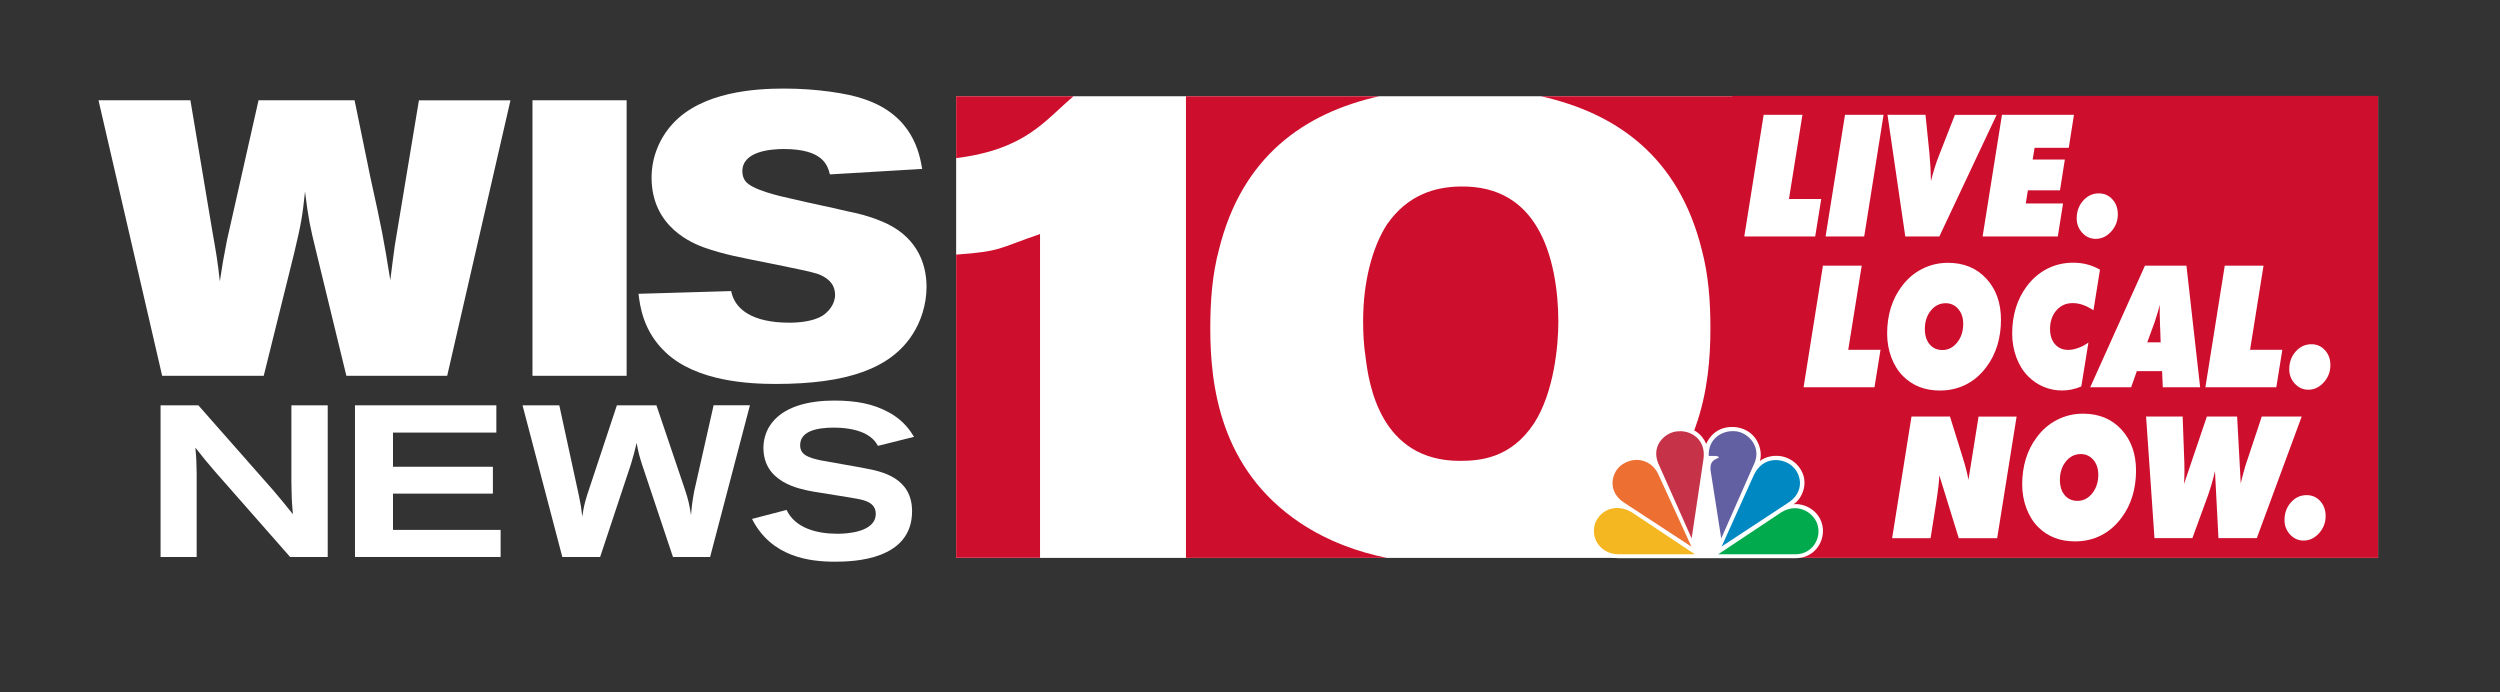 <?xml version="1.0" encoding="utf-8"?>
<!-- Generator: Adobe Illustrator 25.3.1, SVG Export Plug-In . SVG Version: 6.00 Build 0)  -->
<svg version="1.1" id="Layer_1" xmlns="http://www.w3.org/2000/svg" xmlns:xlink="http://www.w3.org/1999/xlink" x="0px" y="0px"
	 viewBox="0 0 679.47 188.08" style="enable-background:new 0 0 679.47 188.08;" xml:space="preserve">
<rect x="0" y="0" width="679.47" height="188.08" fill="#333333" stroke="none"/>
<style type="text/css">
	.st0{fill:#FFFFFF;}
	.st1{fill:#CE0E2D;}
	.st2{fill:#ED6F31;}
	.st3{fill:#C63247;}
	.st4{fill:#635FA3;}
	.st5{fill:#0088C3;}
	.st6{fill:#01AA4D;}
	.st7{fill:#F5B721;}
</style>
<g>
	<rect x="259.87" y="26.16" class="st0" width="386.47" height="125.47"/>
	<rect x="470.83" y="26.06" class="st1" width="175.51" height="125.56"/>
	<path class="st1" d="M440.54,141.99c21.61-14.54,24.33-37.1,24.33-52.74c0-7.28-0.51-14.55-2.37-21.46
		c-6.28-25.22-23.19-37.06-43.71-41.63h52.71v125.46"/>
	<g>
		<path class="st1" d="M374.86,26.16h-52.53v125.46h54.57c-7.66-1.56-15.93-4.41-23.72-9.63c-21.53-14.54-24.24-37.1-24.24-52.74
			c0-7.28,0.51-14.55,2.37-21.46C337.56,42.57,354.42,30.73,374.86,26.16z"/>
		<path class="st1" d="M423.54,87.43c0-8-1.36-18.36-5.77-25.64c-3.55-6-9.83-11.45-21.35-11.09c-6.1,0.18-13.73,2.01-19.5,10.36
			c-4.07,6.37-6.44,15.83-6.44,26.2c0,3.27,0.16,6.54,0.67,9.82c0.85,7.08,3.9,28.18,25.6,28.18c5.59,0,13.9-0.72,20.17-10.18
			C422.35,106.71,423.54,93.98,423.54,87.43z"/>
		<path class="st1" d="M282.67,63.61c-11.51,3.93-10.41,4.7-22.8,5.59v82.41h22.8V63.61z"/>
		<path class="st1" d="M291.77,26.16h-31.9v16.82C278.79,40.59,283.82,32.87,291.77,26.16z"/>
	</g>
	<g>
		<path class="st0" d="M26.77,27.25h24.98l5.97,35.64c1.11,6.26,1.42,8.06,2.03,13.58c0.71-4.77,0.91-5.84,1.93-11.14l8.59-38.08
			h26.1l4.35,21.21c3.03,13.68,3.54,16.34,5.36,27.69c0.51-4.25,0.71-5.52,1.21-9.33l6.57-39.56h24.88l-17.2,74.88H94.14L85.94,68.4
			c-1.72-7-2.12-8.91-3.04-16.33c-0.71,6.68-1.01,8.59-2.93,16.65l-8.29,33.41H44.07L26.77,27.25z"/>
		<path class="st0" d="M170.31,27.25v74.88h-25.59V27.25H170.31z"/>
		<path class="st0" d="M201.76,46.55c0,1.06,0.31,2.01,0.81,2.65c1.71,2.33,8.89,4.03,12.84,4.88c4.86,1.17,9.81,2.12,14.67,3.29
			c3.13,0.63,6.17,1.38,9.2,2.65c9.51,3.72,12.54,11.13,12.54,17.92c0,4.98-1.62,9.55-3.74,12.84c-5.97,9.44-18,13.57-37.22,13.57
			c-7.18,0-21.44-0.64-29.84-8.48c-6.17-5.72-7.08-12.62-7.48-16.02l25.19-0.74c0.91,4.88,5.66,8.59,15.78,8.59
			c2.63,0,6.37-0.33,8.9-1.81c1.72-1.06,3.55-3.18,3.55-5.73c0-3.5-2.73-4.98-4.75-5.73c-3.14-1.06-19.22-4.02-22.76-4.87
			c-2.83-0.63-5.46-1.38-8.2-2.33c-2.73-1.06-14.16-5.31-14.16-18.98c0-5.62,2.23-10.81,5.76-14.64c8-8.69,22.36-9.54,30.25-9.54
			c8.7,0,17.29,1.27,21.75,2.86c13.35,4.45,15.08,14.95,15.79,18.98l-25.09,1.49c-0.61-2.44-1.82-6.9-12.54-6.9
			C209.65,40.51,201.76,41.04,201.76,46.55z"/>
	</g>
	<g>
		<path class="st0" d="M43.64,110.16h10.27l20.21,22.94c2.45,2.86,2.91,3.45,5.49,6.66c-0.35-3.91-0.35-4.97-0.41-8.52v-21.08h9.87
			v41.22H78.85l-20.43-23.24c-2.17-2.51-3.04-3.56-5.32-6.48c0.29,3.15,0.29,3.86,0.35,7.01v22.71h-9.81V110.16z"/>
		<path class="st0" d="M96.48,110.16h38.42v7.41h-28.09v9.29h27.15v7.3h-27.15v9.86h29.25v7.36H96.48V110.16z"/>
		<path class="st0" d="M142.02,110.16h9.99l5.37,24.75c0.47,2.27,0.58,2.97,0.88,5.49c0.41-2.69,0.53-3.22,1.29-5.78l8.11-24.46
			h10.75l7.76,22.94c0.94,2.86,1.11,3.63,1.64,6.89c0.24-2.81,0.35-3.62,0.88-6.54l5.26-23.3h9.87L193,151.38h-10.1l-8.35-24.99
			c-0.88-2.75-1-3.27-1.52-6.01c-0.63,2.74-0.81,3.26-1.57,5.84l-8.35,25.16h-10.28L142.02,110.16z"/>
		<path class="st0" d="M213.78,138.59c2.34,4.96,8.23,6.48,13.85,6.48c2.51,0,10.39-0.41,10.39-5.43c0-2.97-2.86-3.67-5.08-4.08
			c-1.69-0.35-10.16-1.63-12.08-1.98c-3.79-0.71-13.37-2.52-13.37-11.86c0-2.04,0.58-4.14,1.63-5.84
			c3.44-5.55,11.04-7.01,17.58-7.01c6.01,0,10.63,0.88,14.89,3.21c4.2,2.28,6.01,5.32,6.83,6.65l-9.81,2.45
			c-0.35-0.64-1.17-2.15-3.62-3.38c-2.75-1.34-6.31-1.58-8.29-1.58c-4.55,0-9.23,0.88-9.23,4.79c0,2.68,2.39,3.39,5.49,4.09
			c1.69,0.35,10.1,1.75,12.03,2.16c4.79,0.87,12.9,2.62,12.9,11.68c0,13.25-15.76,13.72-20.96,13.72c-6.78,0-17.23-1.17-22.54-11.62
			L213.78,138.59z"/>
	</g>
	<g>
		<path class="st0" d="M474.08,64.26l5.26-33.05h10.54l-3.66,22.87h8.77l-1.64,10.18H474.08z"/>
		<path class="st0" d="M496.17,64.26l5.28-33.05h10.48l-5.26,33.05H496.17z"/>
		<path class="st0" d="M517.83,64.26L513,31.21h10.33l1.05,10.34c0.13,1.37,0.23,2.69,0.3,3.95s0.11,2.51,0.13,3.73
			c0.29-1.17,0.62-2.36,0.99-3.57s0.8-2.42,1.29-3.63l4.23-10.81h11.34l-15.57,33.05H517.83z"/>
		<path class="st0" d="M538.85,64.26l5.26-33.05h19.56l-1.4,8.96h-9.29l-0.53,3.18h8.75l-1.32,8.38h-8.73l-0.57,3.57h10.13
			l-1.42,8.96H538.85z"/>
		<path class="st0" d="M569.6,64.92c-1.43,0-2.65-0.55-3.66-1.64c-1.01-1.09-1.52-2.4-1.52-3.92c0-1.9,0.58-3.5,1.75-4.82
			c1.17-1.32,2.59-1.98,4.27-1.98c1.48,0,2.71,0.54,3.69,1.62c0.98,1.08,1.47,2.44,1.47,4.06c0,1.78-0.59,3.33-1.78,4.66
			S571.22,64.92,569.6,64.92z"/>
		<path class="st0" d="M490.19,105.26l5.26-33.05h10.54l-3.66,22.87h8.77l-1.64,10.18H490.19z"/>
		<path class="st0" d="M527.26,106.14c-2.05,0-3.91-0.32-5.57-0.97c-1.66-0.65-3.14-1.62-4.44-2.91c-1.38-1.38-2.45-3.09-3.21-5.12
			c-0.76-2.03-1.14-4.19-1.14-6.48c0-2.48,0.33-4.79,0.98-6.93c0.66-2.14,1.63-4.08,2.93-5.82c1.52-2.08,3.37-3.68,5.56-4.8
			c2.19-1.12,4.55-1.68,7.08-1.68c4.29,0,7.76,1.43,10.41,4.3s3.98,6.6,3.98,11.19c0,2.47-0.33,4.78-0.99,6.94
			c-0.66,2.16-1.64,4.1-2.92,5.81c-1.56,2.12-3.42,3.73-5.57,4.83C532.21,105.59,529.84,106.14,527.26,106.14z M528.82,82.41
			c-1.62,0-2.97,0.67-4.05,2.01s-1.62,3-1.62,4.99c0,1.75,0.43,3.13,1.3,4.17c0.86,1.03,2.02,1.55,3.46,1.55
			c1.6,0,2.94-0.68,4.03-2.05c1.09-1.37,1.64-3.05,1.64-5.06c0-1.64-0.45-2.98-1.34-4.03C531.33,82.94,530.19,82.41,528.82,82.41z"
			/>
		<path class="st0" d="M567.61,93.09l-1.93,11.94c-0.88,0.38-1.76,0.65-2.62,0.83c-0.86,0.18-1.73,0.27-2.6,0.27
			c-1.77,0-3.43-0.33-5-0.98c-1.57-0.65-2.97-1.61-4.22-2.86c-1.38-1.38-2.45-3.1-3.21-5.14c-0.76-2.04-1.14-4.21-1.14-6.51
			c0-2.47,0.33-4.77,0.98-6.92c0.66-2.14,1.63-4.09,2.93-5.84c1.53-2.09,3.39-3.69,5.57-4.81s4.55-1.67,7.11-1.67
			c1.34,0,2.61,0.16,3.81,0.47c1.2,0.32,2.35,0.79,3.46,1.42l-1.77,11.04c-0.99-0.65-1.95-1.13-2.87-1.46s-1.85-0.49-2.78-0.49
			c-1.81,0-3.28,0.66-4.43,1.98c-1.15,1.32-1.72,3.01-1.72,5.07c0,1.73,0.45,3.11,1.35,4.13c0.9,1.02,2.11,1.54,3.63,1.54
			c0.83,0,1.72-0.18,2.68-0.53C565.8,94.24,566.72,93.74,567.61,93.09z"/>
		<path class="st0" d="M568.09,105.26l14.88-33.05h11.28l3.72,33.05h-10.15l-0.19-4.4h-6.86l-1.56,4.4H568.09z M583.6,93.05h3.64
			l-0.12-3.54c-0.01-0.2-0.03-0.47-0.04-0.83c-0.06-1.48-0.1-2.66-0.1-3.57c0-0.6,0-1.06,0.01-1.39c0.01-0.32,0.02-0.63,0.03-0.91
			c-0.23,0.89-0.47,1.74-0.72,2.56c-0.25,0.82-0.48,1.55-0.7,2.2L583.6,93.05z"/>
		<path class="st0" d="M599.4,105.26l5.26-33.05h10.54l-3.66,22.87h8.77l-1.64,10.18H599.4z"/>
		<path class="st0" d="M627.37,105.92c-1.43,0-2.65-0.55-3.66-1.64c-1.01-1.09-1.52-2.4-1.52-3.92c0-1.9,0.58-3.5,1.75-4.82
			c1.17-1.32,2.59-1.98,4.27-1.98c1.48,0,2.71,0.54,3.69,1.62c0.98,1.08,1.47,2.44,1.47,4.06c0,1.78-0.59,3.33-1.78,4.66
			S629,105.92,627.37,105.92z"/>
		<path class="st0" d="M514.26,146.26l5.26-33.05h10.46l3.27,10.5c0.05,0.17,0.13,0.42,0.23,0.77c0.73,2.29,1.23,4.27,1.52,5.94
			l2.75-17.2h10.34l-5.28,33.05h-10.44l-5.28-17.07c-0.05,1.55-0.34,4.06-0.88,7.54l-0.04,0.27l-1.46,9.26H514.26z"/>
		<path class="st0" d="M563.97,147.14c-2.05,0-3.91-0.32-5.57-0.97c-1.66-0.65-3.14-1.62-4.44-2.91c-1.38-1.38-2.45-3.09-3.21-5.12
			s-1.14-4.19-1.14-6.48c0-2.48,0.33-4.79,0.98-6.93c0.66-2.14,1.63-4.08,2.93-5.82c1.52-2.08,3.37-3.68,5.56-4.8
			s4.55-1.68,7.08-1.68c4.29,0,7.76,1.43,10.41,4.3s3.98,6.6,3.98,11.19c0,2.47-0.33,4.78-0.99,6.94c-0.66,2.16-1.64,4.1-2.92,5.81
			c-1.56,2.12-3.42,3.73-5.57,4.83C568.93,146.59,566.56,147.14,563.97,147.14z M565.53,123.41c-1.62,0-2.97,0.67-4.05,2.01
			c-1.08,1.34-1.62,3-1.62,4.99c0,1.75,0.43,3.13,1.3,4.17c0.86,1.03,2.02,1.55,3.46,1.55c1.6,0,2.94-0.68,4.03-2.05
			c1.09-1.37,1.64-3.05,1.64-5.06c0-1.64-0.45-2.98-1.34-4.03C568.04,123.94,566.91,123.41,565.53,123.41z"/>
		<path class="st0" d="M585.56,146.26l-2.28-33.05h9.94l0.37,10.23c0.04,0.81,0.07,1.6,0.09,2.36c0.02,0.76,0.03,1.49,0.03,2.2
			c0,0.62-0.01,1.22-0.03,1.79c-0.02,0.58-0.05,1.16-0.09,1.75l6.21-18.33h8.22l0.99,18.17c0.31-1.32,0.62-2.52,0.92-3.59
			c0.3-1.07,0.58-1.99,0.86-2.75l3.93-11.83h10.85l-12.2,33.05h-10.42L602,128.04c-0.25,1.13-0.52,2.22-0.83,3.28
			c-0.31,1.06-0.64,2.11-1,3.15l-4.3,11.78H585.56z"/>
		<path class="st0" d="M626.08,146.92c-1.43,0-2.65-0.55-3.66-1.64c-1.01-1.09-1.52-2.4-1.52-3.92c0-1.9,0.58-3.5,1.75-4.82
			c1.17-1.32,2.59-1.97,4.27-1.97c1.48,0,2.71,0.54,3.69,1.62s1.47,2.44,1.47,4.06c0,1.78-0.59,3.33-1.78,4.66
			S627.7,146.92,626.08,146.92z"/>
	</g>
	<g>
		<path class="st0" d="M487.96,151.71c5.01,0,7.79-4.14,7.48-8.03c-0.5-5.08-5.37-7.03-8.03-6.61c2.22-1.18,5.19-6.73,0.68-11.1
			c-3.59-3.25-8.16-2.07-9.77-0.65c0.87-2.72-0.55-8.32-6.37-9.21c-5.26-0.59-7.54,2.89-8.22,4.54c-0.99-2.36-3.4-4.9-7.91-4.54
			c-5.75,0.59-7.54,5.85-6.68,8.98c-2.29-1.48-6.18-2.13-9.59,0.65c-4.38,4.19-2.04,9.85,0.38,11.21c-2.65-0.23-6.86,1.48-7.79,5.96
			c-0.99,5.55,3.46,8.8,7.79,8.8H487.96z"/>
		<path class="st2" d="M450.88,129.28l8.84,19.3l-18.23-11.92c-4.57-2.89-3.65-7.85-1.11-10.03
			C443.95,123.73,449.02,124.73,450.88,129.28z"/>
		<path class="st3" d="M462.99,124.73l-3.22,21.6l-9.14-20.54c-1.98-5.14,2.46-8.51,5.43-8.56
			C459.46,116.88,463.73,119.36,462.99,124.73z"/>
		<path class="st4" d="M476.9,125.74l-9.09,20.6l-2.91-18.59c-0.24-2.83,1.61-2.9,2.29-3.42c-0.12-0.41-1.04-0.41-1.04-0.41h-1.74
			c-0.18-4.84,3.78-6.96,6.99-6.73C474.85,117.29,478.75,121.13,476.9,125.74z"/>
		<path class="st5" d="M486.16,136.54l-18.23,11.98l8.59-19.07c2.59-6.02,8.65-4.84,10.81-2.54
			C489.69,129.16,490.37,133.71,486.16,136.54z"/>
		<path class="st6" d="M488.08,150.64h-21.08l17.12-11.39c4.21-2.65,8.65-0.23,9.83,3.25C495.19,146.4,492.41,150.64,488.08,150.64z
			"/>
		<path class="st7" d="M433.51,142.26c1.61-4.01,6.05-5.42,10.02-3.01l17.12,11.39h-20.76
			C435.54,150.64,432.15,146.87,433.51,142.26z"/>
	</g>
</g>
</svg>
